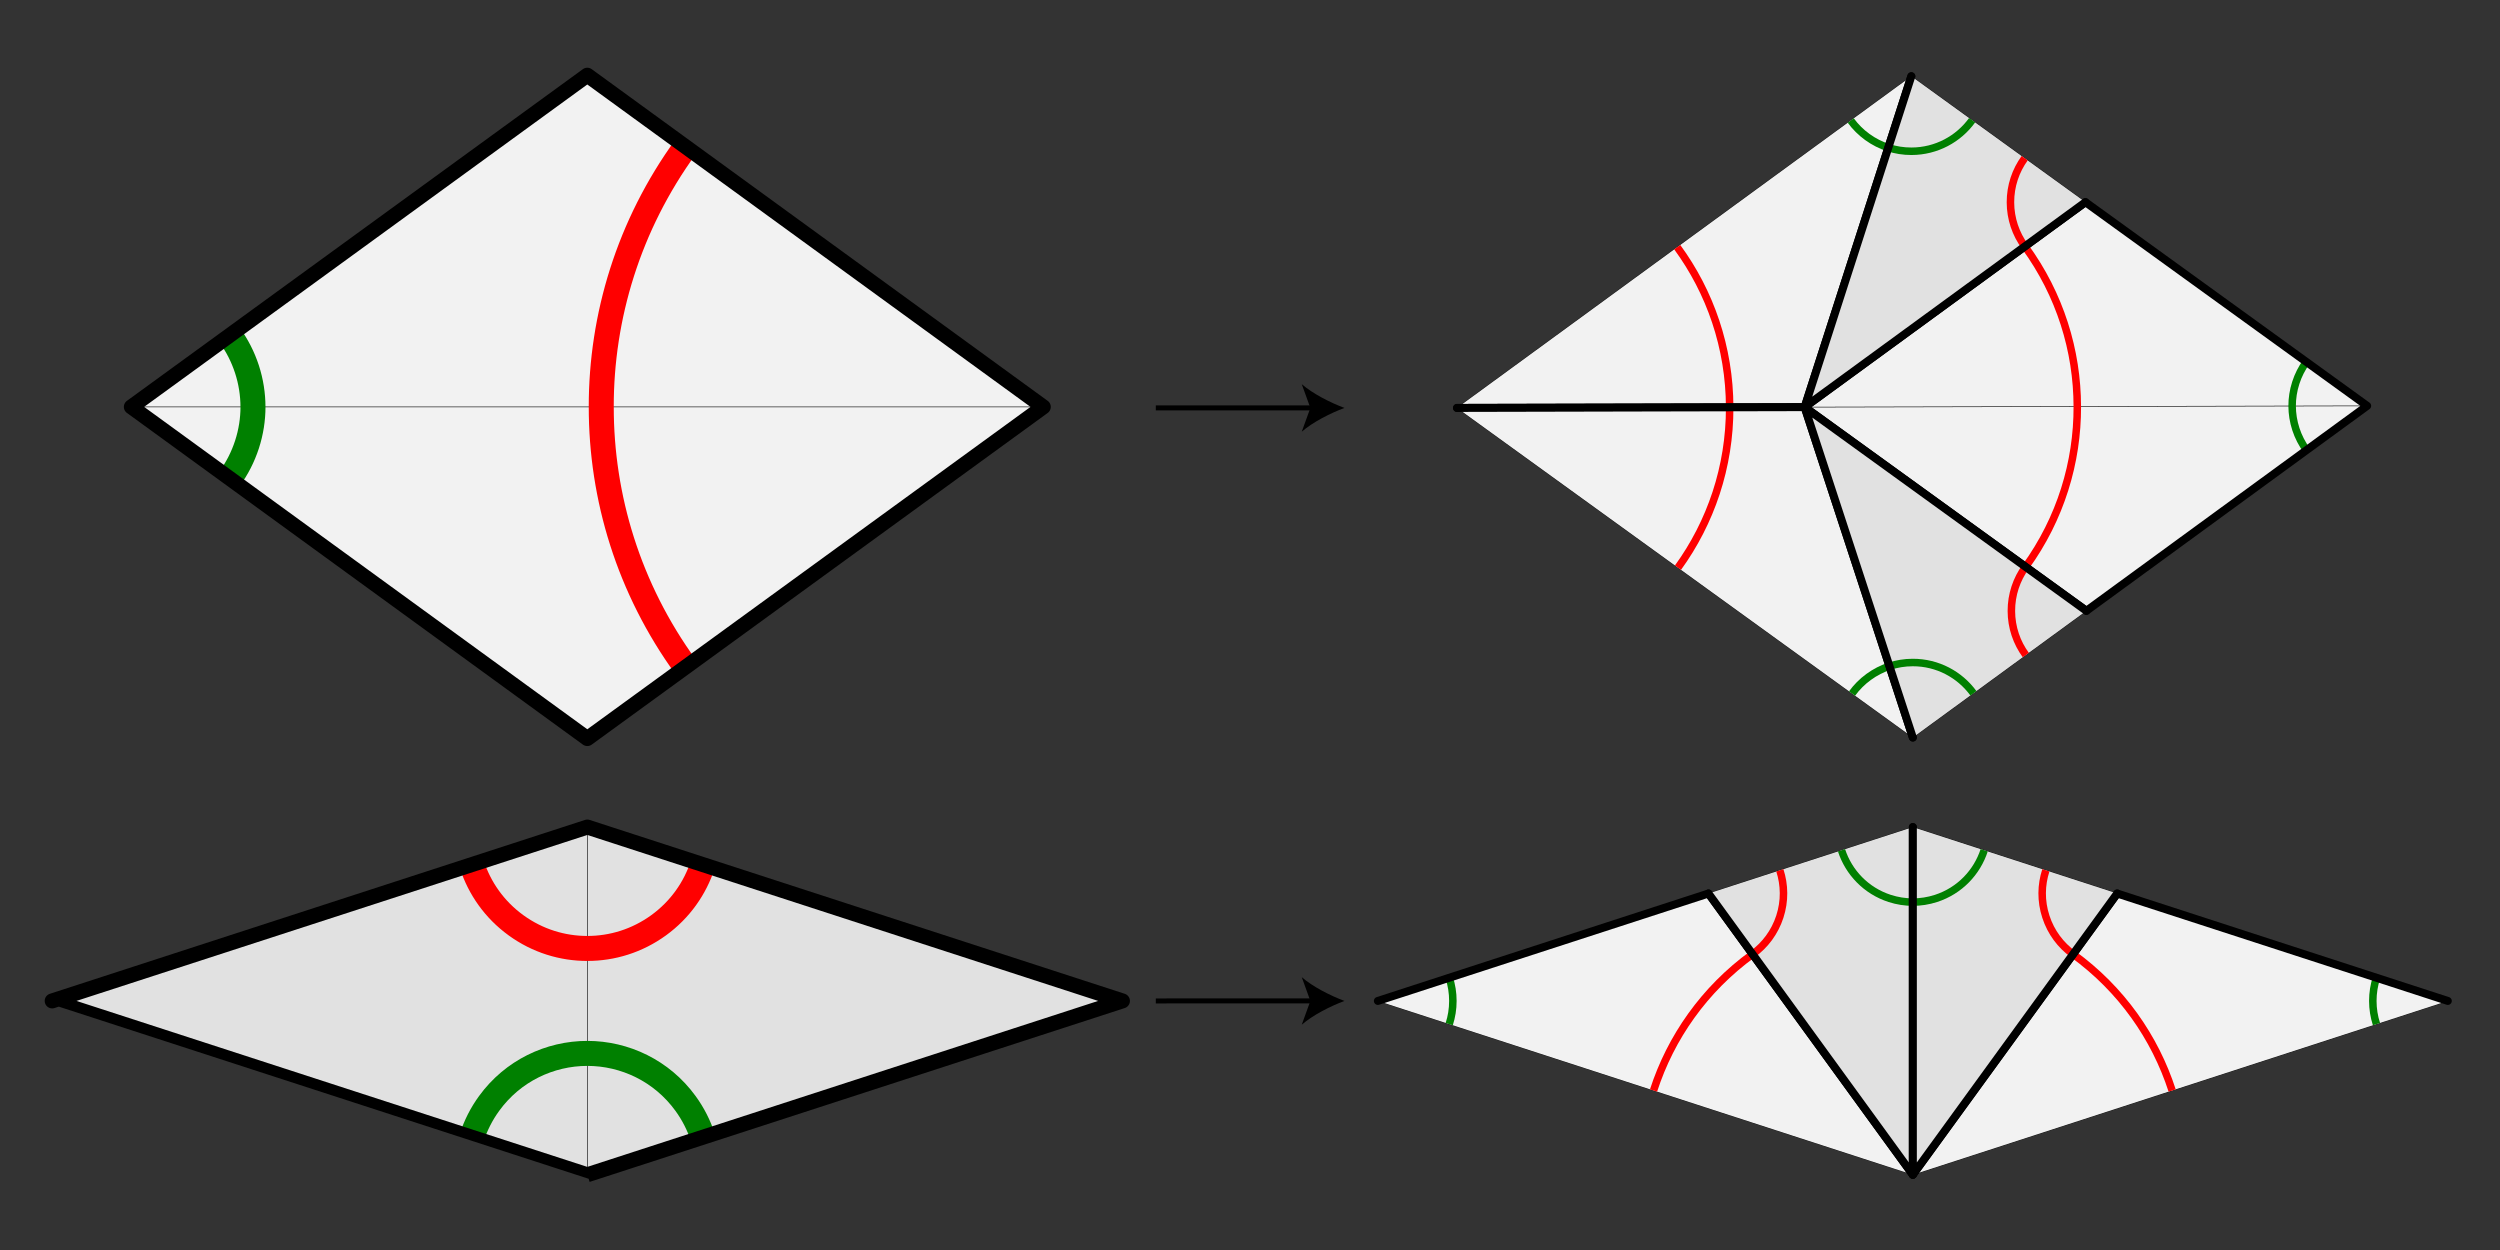 <?xml version="1.0" encoding="utf-8"?>
<!-- Generator: Adobe Illustrator 16.0.0, SVG Export Plug-In . SVG Version: 6.00 Build 0)  -->
<!DOCTYPE svg PUBLIC "-//W3C//DTD SVG 1.1//EN" "http://www.w3.org/Graphics/SVG/1.1/DTD/svg11.dtd">
<svg version="1.1"
	 id="svg2" sodipodi:version="0.32" sodipodi:docname="Sun.svg" inkscape:version="0.46" inkscape:output_extension="org.inkscape.output.svg.inkscape" xmlns:inkscape="http://www.inkscape.org/namespaces/inkscape" xmlns:rdf="http://www.w3.org/1999/02/22-rdf-syntax-ns#" xmlns:cc="http://creativecommons.org/ns#" xmlns:svg="http://www.w3.org/2000/svg" xmlns:sodipodi="http://sodipodi.sourceforge.net/DTD/sodipodi-0.dtd" xmlns:dc="http://purl.org/dc/elements/1.1/"
	 xmlns="http://www.w3.org/2000/svg" xmlns:xlink="http://www.w3.org/1999/xlink" x="0px" y="0px" width="500px" height="250px"
	 viewBox="520 0 500 250" enable-background="new 520 0 500 250" xml:space="preserve">
<rect x="520" y="0" width="500" height="250" fill="#333333" stroke="none"/>
<g>
	<g>
		<path id="path240_11_" fill="#F2F2F2" d="M546.27,81.378l91.193,66.332l91.191-66.332h-0.002l-91.193-66.334l-91.191,66.334"/>
		
			<path id="path234_11_" fill="none" stroke="#000000" stroke-width="0.12" stroke-linecap="round" stroke-linejoin="round" stroke-miterlimit="10" d="
			M728.652,81.378H546.268"/>
		<path fill="none" stroke="#008000" stroke-width="5" stroke-linejoin="round" stroke-miterlimit="10" d="M565.949,95.691
			c1.463-2.016,2.637-4.295,3.449-6.79c0.809-2.498,1.197-5.031,1.199-7.523h-0.004c-0.002-2.491-0.389-5.027-1.199-7.525
			c-0.811-2.493-1.984-4.77-3.447-6.786"/>
		<path fill="none" stroke="#FF0000" stroke-width="5" stroke-linejoin="round" stroke-miterlimit="10" d="M657.141,133.403
			c-11.416-15.729-16.904-33.961-16.889-52.028l-0.002,0.003c-0.016-18.062,5.473-36.295,16.887-52.027"/>
		
			<path id="path242_11_" fill="none" stroke="#000000" stroke-width="3" stroke-linecap="round" stroke-linejoin="round" stroke-miterlimit="10" d="
			M546.273,81.375l91.189,66.335l91.193-66.332h-0.004l-91.193-66.334l-91.188,66.334"/>
	</g>
	<g>
		<path fill="#E1E1E1" d="M637.463,165.412v69.544"/>
		<path id="path240_17_" fill="#E1E1E1" d="M637.463,165.412l-107.025,34.771c0,0,107.023,34.774,107.025,34.772l107.023-34.77
			L637.463,165.412z"/>
		
			<path id="path234_17_" fill="none" stroke="#000000" stroke-width="0.12" stroke-linecap="round" stroke-linejoin="round" stroke-miterlimit="10" d="
			M637.463,234.956v-69.544"/>
		<path fill="none" stroke="#008000" stroke-width="5" stroke-miterlimit="10" d="M614.367,227.454
			c0.77-2.361,1.914-4.646,3.455-6.765c4.746-6.535,12.139-10.003,19.641-10.011c7.502,0.007,14.896,3.478,19.641,10.01
			c1.541,2.117,2.688,4.404,3.455,6.766"/>
		<path fill="none" stroke="#FF0000" stroke-width="5" stroke-linejoin="round" stroke-miterlimit="10" d="M614.373,172.916
			c1.527,4.713,4.506,9.002,8.82,12.135c4.316,3.137,9.314,4.644,14.273,4.64l-0.006-0.001c4.955,0.005,9.955-1.503,14.273-4.639
			c4.313-3.133,7.291-7.422,8.82-12.134"/>
		
			<path id="path242_17_" fill="none" stroke="#000000" stroke-width="3" stroke-linecap="round" stroke-linejoin="round" stroke-miterlimit="10" d="
			M637.463,165.412l-107.025,34.771c0,0,107.023,34.774,107.025,34.772l107.023-34.77L637.463,165.412z"/>
	</g>
	<g>
		<g>
			
				<path id="path234_14_" fill="none" stroke="#000000" stroke-width="0.12" stroke-linecap="round" stroke-linejoin="round" stroke-miterlimit="10" d="
				M902.566,234.947l-106.992-34.762"/>
			<path id="path240_14_" fill="#F2F2F2" d="M902.566,234.947l-40.867-56.25l-66.125,21.488L902.566,234.947z"/>
			<path fill="none" stroke="#008000" stroke-width="1.5" stroke-linejoin="round" stroke-miterlimit="10" d="M809.846,195.55
				c0.473,1.46,0.729,3.018,0.727,4.636c0.002,1.617-0.254,3.177-0.727,4.637"/>
			<path fill="none" stroke="#FF0000" stroke-width="1.5" stroke-linejoin="round" stroke-miterlimit="10" d="M870.521,190.832
				c-9.693,7.041-16.385,16.68-19.813,27.269"/>
			
				<path id="path242_14_" fill="none" stroke="#000000" stroke-width="1.6" stroke-linecap="round" stroke-linejoin="round" stroke-miterlimit="10" d="
				M902.568,234.947l-40.869-56.25l-66.125,21.49"/>
		</g>
		<g>
			
				<path id="path234_15_" fill="none" stroke="#000000" stroke-width="0.12" stroke-linecap="round" stroke-linejoin="round" stroke-miterlimit="10" d="
				M902.568,234.948l106.994-34.764"/>
			<path id="path240_15_" fill="#F2F2F2" d="M902.568,234.948l40.867-56.251l66.127,21.487L902.568,234.948z"/>
			<path fill="none" stroke="#008000" stroke-width="1.5" stroke-linejoin="round" stroke-miterlimit="10" d="M995.293,195.55
				c-0.475,1.459-0.73,3.018-0.73,4.635c0,1.619,0.256,3.177,0.729,4.636"/>
			<path fill="none" stroke="#FF0000" stroke-width="1.5" stroke-linejoin="round" stroke-miterlimit="10" d="M934.615,190.832
				c9.691,7.041,16.383,16.681,19.813,27.268"/>
			
				<path id="path242_15_" fill="none" stroke="#000000" stroke-width="1.6" stroke-linecap="round" stroke-linejoin="round" stroke-miterlimit="10" d="
				M902.566,234.947l40.869-56.25l66.125,21.49"/>
		</g>
		<g>
			
				<path id="path234_13_" fill="none" stroke="#000000" stroke-width="0.12" stroke-linecap="round" stroke-linejoin="round" stroke-miterlimit="10" d="
				M902.568,165.42l-40.869,13.277"/>
			<path id="path240_13_" fill="#E1E1E1" d="M902.568,234.947l-40.869-56.25l40.869-13.277V234.947z"/>
			<path fill="none" stroke="#008000" stroke-width="1.5" stroke-linejoin="round" stroke-miterlimit="10" d="M888.301,170.054
				c1.438,4.407,4.889,8.089,9.633,9.631c1.539,0.5,3.102,0.737,4.635,0.738"/>
			<path fill="none" stroke="#FF0000" stroke-width="1.5" stroke-linejoin="round" stroke-miterlimit="10" d="M870.52,190.832
				c2.477-1.797,4.428-4.366,5.447-7.5c1.018-3.134,0.947-6.36,0-9.271"/>
			
				<path id="path242_13_" fill="none" stroke="#000000" stroke-width="1.6" stroke-linecap="round" stroke-linejoin="round" stroke-miterlimit="10" d="
				M902.568,165.42v69.527l-40.869-56.25"/>
		</g>
		<g>
			
				<path id="path234_12_" fill="none" stroke="#000000" stroke-width="0.12" stroke-linecap="round" stroke-linejoin="round" stroke-miterlimit="10" d="
				M902.568,165.419l40.869,13.277"/>
			<path id="path240_12_" fill="#E1E1E1" d="M902.568,234.947l40.869-56.251l-40.869-13.277V234.947z"/>
			<path fill="none" stroke="#008000" stroke-width="1.5" stroke-linejoin="round" stroke-miterlimit="10" d="M916.836,170.054
				c-1.436,4.405-4.887,8.088-9.633,9.631c-1.537,0.499-3.1,0.736-4.635,0.736"/>
			<path fill="none" stroke="#FF0000" stroke-width="1.5" stroke-linejoin="round" stroke-miterlimit="10" d="M934.619,190.832
				c-2.479-1.797-4.43-4.366-5.447-7.501c-1.02-3.133-0.949-6.358,0-9.27"/>
			
				<path id="path242_12_" fill="none" stroke="#000000" stroke-width="1.6" stroke-linecap="round" stroke-linejoin="round" stroke-miterlimit="10" d="
				M902.568,165.419v69.528l40.869-56.251"/>
		</g>
	</g>
	<g>
		<g>
			<path id="path240_1_" fill="#F2F2F2" d="M993.434,81.169l-56.346-40.738l-56.156,40.996h0.002l56.342,40.738l56.158-40.994"/>
			
				<path id="path234_6_" fill="none" stroke="#000000" stroke-width="0.12" stroke-linecap="round" stroke-linejoin="round" stroke-miterlimit="10" d="
				M880.934,81.427l112.5-0.256"/>
			<path fill="none" stroke="#008000" stroke-width="1.5" stroke-linejoin="round" stroke-miterlimit="10" d="M981.271,72.38
				c-0.898,1.244-1.621,2.648-2.115,4.188c-0.498,1.539-0.732,3.102-0.729,4.637v0.002c0.006,1.533,0.248,3.094,0.75,4.633
				c0.504,1.537,1.232,2.938,2.135,4.178"/>
			<path fill="none" stroke="#FF0000" stroke-width="1.5" stroke-linejoin="round" stroke-miterlimit="10" d="M924.971,49.273
				c7.063,9.675,10.473,20.901,10.488,32.03l0.002-0.002c0.035,11.129-3.324,22.371-10.344,32.078"/>
			
				<path id="path242_1_" fill="none" stroke="#000000" stroke-width="1.6" stroke-linecap="round" stroke-linejoin="round" stroke-miterlimit="10" d="
				M993.43,81.171l-56.342-40.74l-56.156,40.994l0.002,0.002l56.342,40.74l56.156-40.998"/>
		</g>
		<g>
			
				<path id="path234_9_" fill="none" stroke="#000000" stroke-width="0.12" stroke-linecap="round" stroke-linejoin="round" stroke-miterlimit="10" d="
				M811.404,81.585l90.863-66.333"/>
			<path id="path240_9_" fill="#F2F2F2" d="M811.404,81.585l69.529-0.158l21.334-66.175L811.404,81.585z"/>
			<path fill="none" stroke="#008000" stroke-width="1.5" stroke-linejoin="round" stroke-miterlimit="10" d="M897.662,29.532
				c-1.461-0.472-2.873-1.177-4.184-2.125s-2.424-2.068-3.33-3.308"/>
			<path fill="none" stroke="#FF0000" stroke-width="1.5" stroke-linejoin="round" stroke-miterlimit="10" d="M865.934,81.464
				c-0.029-11.979-3.918-23.049-10.488-32.031"/>
			
				<path id="path242_9_" fill="none" stroke="#000000" stroke-width="1.6" stroke-linecap="round" stroke-linejoin="round" stroke-miterlimit="10" d="
				M811.404,81.585l69.529-0.158l21.332-66.174"/>
		</g>
		<g>
			
				<path id="path234_10_" fill="none" stroke="#000000" stroke-width="0.12" stroke-linecap="round" stroke-linejoin="round" stroke-miterlimit="10" d="
				M811.404,81.585l91.164,65.918"/>
			<path id="path240_10_" fill="#F2F2F2" d="M811.404,81.585l69.529-0.158l21.635,66.076L811.404,81.585z"/>
			<path fill="none" stroke="#008000" stroke-width="1.5" stroke-linejoin="round" stroke-miterlimit="10" d="M897.896,133.243
				c-1.455,0.48-2.865,1.193-4.172,2.146s-2.416,2.078-3.314,3.32"/>
			<path fill="none" stroke="#FF0000" stroke-width="1.5" stroke-linejoin="round" stroke-miterlimit="10" d="M865.934,81.456
				c0.025,11.98-3.813,23.068-10.344,32.08"/>
			
				<path id="path242_10_" fill="none" stroke="#000000" stroke-width="1.6" stroke-linecap="round" stroke-linejoin="round" stroke-miterlimit="10" d="
				M811.404,81.585l69.529-0.16l21.633,66.078"/>
		</g>
		<g>
			
				<path id="path234_7_" fill="none" stroke="#000000" stroke-width="0.12" stroke-linecap="round" stroke-linejoin="round" stroke-miterlimit="10" d="
				M902.566,147.503l34.709-25.338"/>
			<path id="path240_7_" fill="#E1E1E1" d="M880.932,81.427l56.344,40.738l-34.709,25.338L880.932,81.427z"/>
			<path fill="none" stroke="#008000" stroke-width="1.5" stroke-linejoin="round" stroke-miterlimit="10" d="M914.684,138.659
				c-2.734-3.742-7.16-6.168-12.15-6.156c-1.617,0.004-3.176,0.264-4.635,0.742"/>
			<path fill="none" stroke="#FF0000" stroke-width="1.5" stroke-linejoin="round" stroke-miterlimit="10" d="M925.119,113.378
				c-1.797,2.479-2.852,5.527-2.844,8.822s1.078,6.34,2.885,8.811"/>
			
				<path id="path242_7_" fill="none" stroke="#000000" stroke-width="1.6" stroke-linecap="round" stroke-linejoin="round" stroke-miterlimit="10" d="
				M902.566,147.503l-21.635-66.076l56.344,40.738"/>
		</g>
		<g>
			
				<path id="path234_8_" fill="none" stroke="#000000" stroke-width="0.12" stroke-linecap="round" stroke-linejoin="round" stroke-miterlimit="10" d="
				M902.266,15.253l34.822,25.178"/>
			<path id="path240_8_" fill="#E1E1E1" d="M880.932,81.427l56.156-40.996l-34.822-25.178L880.932,81.427z"/>
			<path fill="none" stroke="#008000" stroke-width="1.5" stroke-linejoin="round" stroke-miterlimit="10" d="M914.424,24.042
				c-2.719,3.752-7.133,6.198-12.125,6.21c-1.617,0.003-3.176-0.249-4.637-0.721"/>
			<path fill="none" stroke="#FF0000" stroke-width="1.5" stroke-linejoin="round" stroke-miterlimit="10" d="M924.973,49.274
				c-1.807-2.471-2.875-5.516-2.883-8.81c-0.008-3.295,1.047-6.345,2.844-8.823"/>
			
				<path id="path242_8_" fill="none" stroke="#000000" stroke-width="1.6" stroke-linecap="round" stroke-linejoin="round" stroke-miterlimit="10" d="
				M902.266,15.253l-21.334,66.174l56.156-40.996"/>
		</g>
	</g>
	<g>
		<g>
			<line fill="none" stroke="#000000" stroke-miterlimit="10" x1="751.162" y1="200.187" x2="782.863" y2="200.186"/>
			<g>
				<path d="M788.898,200.186c-2.84,1.054-6.363,2.852-8.547,4.756l1.72-4.756l-1.721-4.755
					C782.535,197.335,786.059,199.133,788.898,200.186z"/>
			</g>
		</g>
	</g>
	<g>
		<g>
			<line fill="none" stroke="#000000" stroke-miterlimit="10" x1="751.162" y1="81.586" x2="782.863" y2="81.585"/>
			<g>
				<path d="M788.898,81.585c-2.84,1.054-6.363,2.852-8.547,4.756l1.72-4.756l-1.721-4.755
					C782.535,78.734,786.059,80.532,788.898,81.585z"/>
			</g>
		</g>
	</g>
</g>
</svg>

